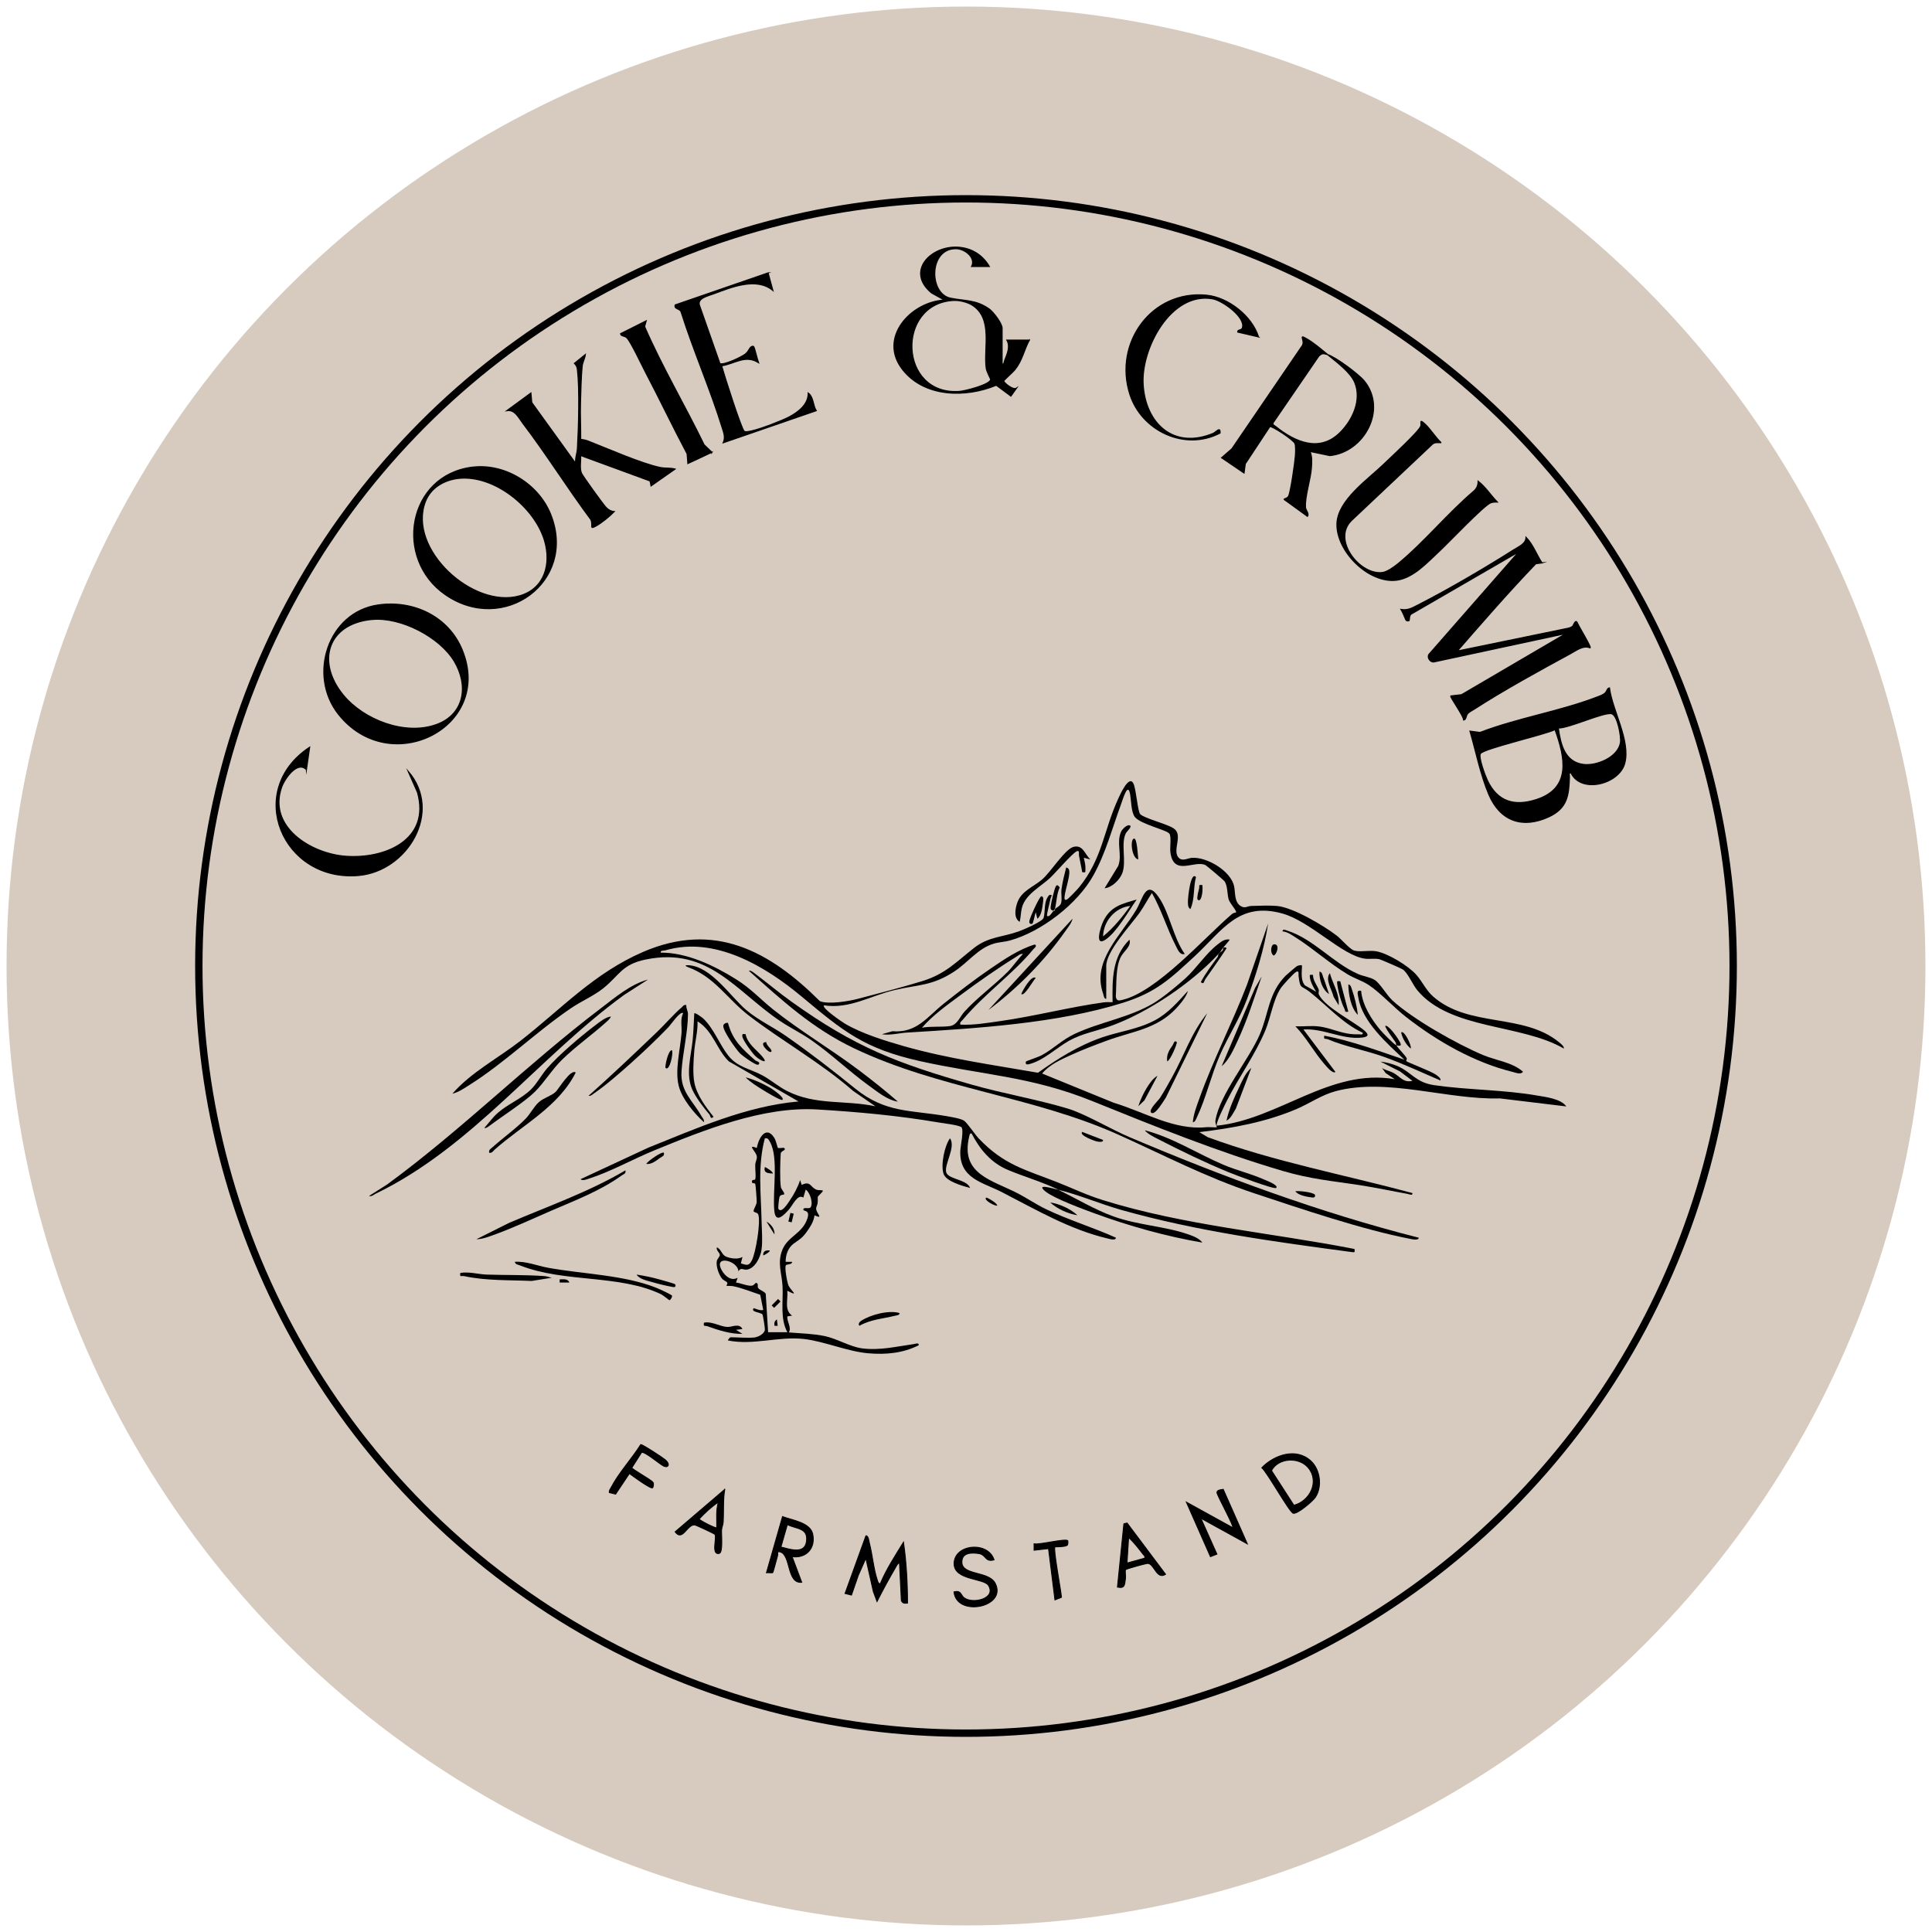 <?xml version="1.0" encoding="UTF-8"?>
<svg id="Layer_1" data-name="Layer 1" xmlns="http://www.w3.org/2000/svg" viewBox="0 0 524.16 524.16">
  <defs>
    <style>
      .cls-1 {
        stroke-width: .25px;
      }

      .cls-1, .cls-2, .cls-3 {
        stroke: #000;
        stroke-miterlimit: 10;
      }

      .cls-4 {
        fill: #d7cbbf;
      }

      .cls-2 {
        stroke-width: .3px;
      }

      .cls-3 {
        fill: none;
        stroke-width: 2px;
      }
    </style>
  </defs>
  <circle class="cls-4" cx="262.08" cy="262.08" r="260.3"/>
  <g>
    <path class="cls-2" d="M418.41,152.71l-1.74.23c-7.35,7.65-14.33,15.69-21.31,23.7l30.11-6.2c.44-.1.88-.25,1.2-.56.26-.25.79-2.09,1.32-.8.42,1.01,3.74,6.4,3.45,6.69-1.97-.79-3.77.72-5.52,1.66-8.26,4.47-18.11,9.9-25.93,14.95-.54.35-1.44.8-1.81,1.24-.51.61-.37,1.68-1.1,1.72.11-.97-3.77-6.28-3.48-6.52l2.92-.34,28.38-16.62-35.97,7.74c-.93.04-1.84-1.25-1.23-2.09l24.37-27.82-28.91,16.74c-.96.31-.7,1.64-.88,1.95-.03.04-.68.22-.89-.26-.41-.95-.77-1.88-1.29-2.77,1.88.32,3.07-.44,4.64-1.23,8.06-4.1,18.25-10.08,25.93-14.95,1.38-.87,3.33-1.64,3.35-3.4,1.87,1.88,2.87,4.71,4.34,6.95h.02Z"/>
    <path class="cls-2" d="M426.23,209.68c-.71-.11-.42.59-.44,1.08-.14,4.99-.54,8.54-5.65,10.88-7.12,3.25-13.11,1.11-16.18-6.01-2.24-5.22-3.55-11.77-5.14-17.26l2.72.35c10.08-3.88,21.76-5.76,31.74-9.6.65-.25,1.54-.55,2.06-.98.71-.58.62-1.41,1.31-1.51.77,6.08,5.78,14.37,4.15,20.45-1.52,5.7-11.86,8.33-14.59,2.59h0ZM422.77,197.51c.61,4.36,1.69,9.23,6.85,9.89,3.56.44,9.31-1.92,10.01-5.87.28-1.6-.79-7.45-2.37-7.89-2.02-.56-11.61,3.95-14.47,3.87h0ZM421.88,197.94c-2.63,1.34-19.33,5.15-20.24,6.51-.62.94,1.32,6.07,1.89,7.27,2.74,5.79,7.31,7.12,13.23,5.23,9.59-3.07,7.9-11.33,5.12-19.01Z"/>
    <path class="cls-2" d="M391.01,120.1c-.82,0-1.74-.18-2.41.42l-21.93,20.69c-5.4,5.24,2.33,14.98,8.45,14.11,1.23-.17,3.18-1.56,4.16-2.37,7.08-5.8,13.58-13.8,20.66-19.78.74-.7,1.11-1.6,1.08-2.62,2.01,1.55,3.43,3.82,5.21,5.65-.6-.02-1.19,0-1.76.2-1.86.66-11.55,10.92-13.89,13.07-3.28,3.04-7.09,7.33-11.64,7.93-7.57.98-16.44-7.79-16.22-15.32.19-6.36,8.41-12,12.64-16.09,1.77-1.71,9.65-8.95,10.1-10.38.26-.8-.55-2.14,1.2-.52,1.38,1.28,2.84,3.64,4.33,5.01h0Z"/>
    <g>
      <path class="cls-2" d="M360.14,96.19c-1.09-.31-1.49-.42-2.37.46l-12.39,18.08c-.16.58.34.69.68.96,5.3,4.27,12,7.2,17.57,1.6,3.4-3.42,5.85-8.81,3.92-13.52-1.14-2.79-5.11-5.7-7.42-7.59,2.17.63,8.48,5.32,10,7.18,6.31,7.76-.07,19.34-9.34,20.24l-5.43-1.13c.66,1.16.52,3.01.44,4.36-.21,3.22-1.8,7.79-1.62,10.8.05.82,1.09,1.74.53,2.45l-6.31-4.57c-.1-.27.89-.2,1.22-.94.59-1.31,1.68-8.99,1.82-10.79.07-.91.15-2.59-.09-3.41-.29-.99-6.37-4.95-6.84-4.63l-6.66,10.09-.34,2.49-6.08-4.13,2.79-2.43,18.87-27.65c1.36-1.49-.99-3.55,1.17-2.34s4,2.84,5.86,4.36l.02.03Z"/>
      <path class="cls-2" d="M341.44,91.4l-5.65-1.31c-.09-.75,1.04-.39,1.28-1.13.94-2.93-5.45-7.45-8.12-7.9-11.32-1.94-19.38,13.52-18.82,23.17.62,10.7,8.31,17.8,19.01,13.35.74-.3,2-2.02,1.86-.09-9.5,4.97-21.28-.53-24.47-10.53-4.45-13.91,5.91-28.3,20.78-26.87,5.91.57,12.35,5.63,14.12,11.3Z"/>
    </g>
    <path class="cls-1" d="M331.87,404.06l6.53,14.79-12.61-6.95,4.36,9.74-1.75.69-6.53-14.79,12.61,6.95c.35-.39-3.94-8.19-4.29-9.41-.24-.84,1.11-.91,1.67-1.02h0Z"/>
    <path class="cls-1" d="M355.65,396.37c2.53,2.36,3.14,6.93,1.21,9.85-.68,1.02-4.89,4.64-6,4.33-1.05-.29-6.92-10.91-8.52-12.35,3.39-3.5,9.34-5.52,13.31-1.82h0ZM351.03,408.39c4.35-1.11,7.05-6.46,3.89-10.21-2.53-3-8.12-2.69-9.96.8l6.07,9.4Z"/>
    <path class="cls-1" d="M305.78,413.2l10.44,13.91c-2.47,1.61-3.08-3.04-4.91-2.95-.46.02-5.74,1.45-5.92,1.7-.24.34.06,1.69-.04,2.35-.26,1.78-.13,2.81-2.18,2.38l1.74-17.17.86-.22ZM310.56,422.76c.17-.65-.14-.71-.44-1.09-1.15-1.51-2.52-3.27-3.92-4.56l-.44,6.95,4.78-1.31h0Z"/>
    <g>
      <path class="cls-2" d="M279.26,92.27c-1.49,2.79-1.84,5.42-3.92,8.04-.46.59-3.03,2.84-3.03,3.05,0,.44,2.54,2.59,3.47,1.96l-1.52,2.14-3.97-2.95c-8.26,3.44-19.42,3.32-25.37-4.19-6.79-8.58,2.12-18.41,11.3-18.91l-3.49-1.94c-7.07-5.85-.17-12.87,7.19-12.4,3.67.23,6.64,2.08,8.48,5.22h-4.79c1.2-2.36-1.79-4.75-4.12-4.82-7.55-.22-7.55,12.18-1.66,13.42,3.86.81,6.92.36,10.54,2.94,1.14.81,3.5,3.92,3.5,5.19v9.78c.63.09.57-.73.76-1.19.67-1.67,1.51-3.62.55-5.33h6.09v-.02ZM258.74,81.5c-15.76.77-15,25.95,1.61,24.69,1.42-.1,8.32-1.83,8.43-3.25,0-.16-1.1-2.11-1.22-3.08-.73-5.52,1.91-13.46-3.79-17.08-1.31-.82-3.46-1.35-5.01-1.28h0Z"/>
      <g>
        <path class="cls-2" d="M157.53,119.19c.66.09,1.31.21,1.94.44,5.09,1.99,14.85,6.27,19.74,7.22,1.34.26,2.65.05,3.94.41l-6.52,4.57-.26-1.34-18.86-6.92c.14,1.5-.33,3.35.23,4.77.29.75,5.98,8.64,6.72,9.37.61.61,1.3,1.03,2.18,1.09-1.22,1.27-3.43,3.08-4.99,3.93-1.83.99-.69-.12-1.33-1.74-6.38-8.58-12.07-17.74-18.54-26.24-1.1-1.44-2.09-3.69-4.27-3.34l6.52-4.78.24,2.59,11.94,16.54c-.22-1.42.38-2.72.45-4.12.32-5.55.62-16.06,0-21.35-.09-.78-.3-1.16-.81-1.72l2.95-2.38c-.13,1.17-.75,2.01-.87,3.25-.28,2.86-.36,7.02-.45,9.99-.09,3.24.09,6.53.06,9.77h.02Z"/>
        <path class="cls-2" d="M208.37,74l1.31,4.79c-4.42-3.63-11.09-.94-15.88.86-1.54.58-4.68,1.2-4.04,3.17l5.55,15.8c.85.63,6.02-1.8,6.99-2.63.72-.61.85-1.17,1.27-1.69.3-.37.76-.43.89-.28.27.3,1.03,3.59,1.31,4.35-3.62-2.22-6.42.33-10,.87.6,2.19,5.37,17.23,6.14,17.77.43.3,1.58-.02,2.15-.14,2.26-.49,8.04-2.69,10.11-3.79,2.44-1.31,5.19-3.42,5.09-6.44,1.44.97,1.28,3.35,2.18,4.78l-25.22,8.7c.6-1.48.21-2.47-.23-3.9-3.24-10.51-7.83-20.93-11.16-31.45-.28-1.19-1.99-.76-1.65-2.04l25.22-8.7h-.02Z"/>
        <path class="cls-2" d="M193.15,122.7l-6.52,3.05-.21-2.63c-3.89-7.32-7.45-14.83-11.31-22.17-1.02-1.95-3.89-8.06-4.99-9.25-.66-.71-1.66-.38-1.76-1.17l6.95-3.48-.43,1.56c4.74,10.9,10.93,21.32,16.15,32.07l2.11,2.02v.02Z"/>
      </g>
      <g>
        <path class="cls-2" d="M128.27,126.74c8.88-1.05,17.95,4.7,21.18,12.93,7.12,18.12-12.77,32.64-28.63,21.66-14.1-9.76-10.26-32.5,7.44-34.6h0ZM124.35,129.79c-3.85.44-7.5,2.54-8.94,6.28-4.93,12.85,12.89,29.21,25.58,25.58,6.83-1.96,8.61-8.69,6.73-15.02-2.69-9.04-13.69-17.92-23.37-16.84Z"/>
        <g>
          <path class="cls-2" d="M102.6,164.13c9.57-1.37,19.08,3.11,22.8,12.2,8.58,20.95-19.53,35.12-33.56,17.47-8.39-10.56-2.89-27.72,10.76-29.67h0ZM100.87,168.06c-12.05,1.17-15.13,11.54-7.72,20.53,5.59,6.78,16.85,11.09,25.33,7.96,7.62-2.81,8.67-10.65,4.75-17.17-3.92-6.52-14.46-12.08-22.36-11.31Z"/>
          <path class="cls-2" d="M83.13,208.81c-2.48-2.54-5.95,2.52-6.74,4.79-3.75,10.81,8.02,18.01,17.37,18.71,10.81.81,23.11-4.53,19.51-17.33l-2.53-5.73c9.46,10.93-.15,27.11-13.48,28.27-20.65,1.79-31.04-23.05-13.26-34.79,0,0-.87,6.09-.87,6.09Z"/>
        </g>
      </g>
      <path class="cls-1" d="M238.81,429.71c1.65-3.95,4.06-7.64,6.31-11.3.78,5.47,1.09,10.98,1.09,16.52-.78.08-1.37.09-1.67-.71l-.5-10.16c-.54.04-.72.61-.96,1-1.8,3.08-3.54,6.24-5.14,9.43l-1-2.69-2.03-9.05-2.06,4.66-1.84,5.34-1.74-.44,5.66-15.65c.7,0,.78,1.36.92,1.9.83,3.15,1.15,7.09,2.14,10.04.16.47.21,1.04.85,1.11h0Z"/>
      <path class="cls-1" d="M214.9,422.33l2.61,6.95c-4.12.43-2.87-7.45-5.87-8.25-.98-.26-.53.52-.68,1.03-.22.73-1.15,4.39-1.31,4.58-.14.17-1.27-.03-1.7.04l4.35-15.22c2.46.93,7.47,1.6,8.17,4.65.88,3.86-1.66,6.72-5.56,6.22h0ZM211.86,419.71c2.37.57,6.48,2.13,6.95-1.55s-2.65-3.28-5.2-4.53l-1.75,6.09h0Z"/>
      <path class="cls-1" d="M269.69,423.19c-2.49.71-2.07-1.4-4.15-1.71s-4.62-.24-4.58,2.37c.06,3.65,7.32,2.31,9.06,5.74,3.28,6.48-10.5,9.22-11.2,2.29,1.93-.46,1.79.76,2.62,1.5,2.18,1.94,8.98.44,6.74-3.25-1.2-1.98-9.29-1.39-9.33-5.85-.05-5.37,9.2-6.24,10.84-1.1h0Z"/>
      <path class="cls-1" d="M196.63,404.06c-.5,2.97-.25,5.94-.43,8.92-.05.74-.4,1.43-.44,2.17-.07,1.17.44,6.08-.65,6.31-2.24.46-.56-4.33-1.14-5.16-.18-.25-5.15-2.55-5.45-2.58-2.12-.25-3.3,4.64-5.35,1.87l13.47-11.52h0ZM194.46,414.49c.06-2.34-.26-4.7.44-6.95-1.94,1.29-3.62,2.87-5.21,4.57,0,.34,4.54,2.64,4.78,2.39h0Z"/>
      <path class="cls-1" d="M174.05,394.08l-2.63,4.12c0,.38,4.96,3.1,5.69,3.91.36.4.08,1.41-.04,1.53-.45.46-5.56-3.31-6.31-3.88l-3.74,5.6-1.7-.42c-.1-.59.27-.97.52-1.44,2.03-3.92,5.63-7.8,8-11.58.44-.1,5.96,3.54,6.67,4.14,1.38,1.17.81,2.26-.41,1.71-1-.45-5.34-4.19-6.05-3.69h0Z"/>
      <path class="cls-1" d="M289.69,417.97s.19,1.14-.26,1.33c-1.02.46-3.1.29-3.23.41-.5.46,1.66,11.91,1.78,13.64l-1.77.71-1.74-13.92-3.92.44v-1.73c1.52.3,8.39-1.49,9.14-.87h0Z"/>
      <g>
        <path d="M182.28,351.45c.26.2-.36,1.3-.65,1.3-.14,0-1.63-1.3-2.29-1.62-11.39-5.43-26.22-3.05-38.27-7.82-.55-.22-1.29-.25-1.4-.98,3.08-.19,6.04,1.07,9.03,1.62,9.27,1.7,20.71,1.95,29.35,5.44.92.37,3.58,1.57,4.23,2.08h0Z"/>
        <path d="M149.67,346.66l-5.43.87c-5.97-.27-12.45-.03-18.29-1.31-.76-.16-1.28.44-1.07-.87,2.41-.4,4.91.38,7.15.45,5.26.17,10.45.04,15.68.41.69.05,1.29.32,1.95.44Z"/>
        <path d="M263.17,322.3c-2-.55-6.53-1.75-7.2-3.89-.76-2.42.26-7.5,1.77-9.59,1.67,2.4-1.66,7.12-1.02,9.27.55,1.86,5.73,1.91,6.46,4.21h0Z"/>
        <path d="M183.15,348.4c.13.11.37.95-.56.78-1.78-.32-3.89-.82-5.63-1.33-1.38-.41-3.48-.78-4.26-2.05,2.1.32,4.23.76,6.27,1.33.68.19,3.92,1.08,4.16,1.28h0Z"/>
        <path d="M180.11,312.74c.21.92-.47.99-1,1.38-1.06.78-2.45,1.87-3.77,1.66.41-.82,4.3-3.46,4.78-3.04Z"/>
        <path d="M270.56,327.09c-.63.17-3.75-1.47-3.04-2.18.13-.13,3.01,1.43,3.04,2.18Z"/>
        <path d="M154.45,347.96h-2.61v-.86c.93,0,2.26-.26,2.61.86Z"/>
        <g>
          <g>
            <path d="M287.08,322.74c-4.4-2.11-9.02-3.42-13.59-5.32-4.59-1.9-7.65-5.56-9.89-9.9-.53-.12-.57.45-.66.85-2.45,10.24,6.23,11.77,13.28,15.44,2.54,1.33,4.91,2.97,7.52,4.22,6.14,2.95,12.78,4.95,19,7.75.02.9-1.72.35-2.19.24-10.32-2.43-19.44-7.81-28.72-12.58-5.25-2.7-11.67-3.68-11.29-11.37.06-1.09,1.09-5.9.21-6.33-1.22-.59-4.55-.95-6.11-1.21-10.9-1.86-21.99-2.88-33-3.53-14.63-.86-30.65,5.58-44.12,11.1-5.65,2.31-11.93,5.82-17.61,7.62-.66.21-1.82.76-2.41.2l18.4-8.56c13.15-5.26,26.45-11.25,40.74-12.53l-18.91-10.88c-3.33-3.24-4.24-8.23-8.49-10.86.11,2.66-.67,5.43-.88,8.04s-.46,6.2.04,8.67c.68,3.33,3.09,6.57,5.18,9.17-.85.9-.83-.28-1.11-.61-1.52-1.77-3.67-4.59-4.63-6.7-1.88-4.17-.36-9.1.09-13.56.23-2.29.28-4.86.43-7.18.26-.27,2.19,1.17,2.47,1.44,2.82,2.68,4.36,6.98,6.74,10.01,2.53,3.23,5.93,3.56,9.36,5.43,2.28,1.25,4.31,3.04,6.65,4.22,7.78,3.92,15.67,2.37,23.92,4.12l-6.05-4.17c-8.7-7.62-19.22-13.5-28.27-20.43-5.84-4.47-9.23-10.45-16.45-13.12-1.06-.4-.86-.61.1-.55,6.18.37,11.35,8.55,15.66,12.18,3.28,2.77,7.28,4.59,10.78,7.04,6.39,4.47,12.79,9.4,18.78,14.27,8.2,6.65,15.05,5.77,24.73,7.45,1.19.21,3.85.63,4.76,1.23.8.52,3.07,3.86,3.98,4.82,6.93,7.27,12.59,8.43,21.52,11.96,4.19,1.66,7.74,3.4,12.18,4.78,22.07,6.88,45.65,8.82,68.27,13.26.02.72.24.96-.62.85-21.01-2.8-42.08-5.66-62.52-11.41-5.82-1.64-11.49-4.1-17.29-5.53,4.8,2.3,9.96,5.45,15.11,7.28,6.53,2.34,13.7,2.61,20.02,4.77,1.3.44,3.22,1.14,4.01,2.3-9.76-1.66-19.93-4.51-29.25-7.93-3.17-1.16-10.87-4.01-13.24-5.88-2.96-2.34,1.77-.92,3.36-.53h.02Z"/>
            <path d="M384.92,335.79c0,.83-1.83.43-2.29.33-13.09-2.54-29.55-8.13-42.39-12.39-13.2-4.39-24.22-10.22-36.76-15.86-23.39-10.51-48.53-12.38-71.77-23.46-11.21-5.34-19.4-12.86-28.54-21.03.4-.23,1.19.41,1.51.65,3.39,2.53,6.63,5.29,10.08,7.75,17.25,12.33,28.54,16.67,48.84,22.48,8.5,2.43,17.88,4.02,26.11,6.51,4.68,1.41,11.72,5.62,16.65,7.71,25.41,10.78,51.78,20.53,78.57,27.32h0Z"/>
            <path d="M175.77,265.78l-6.48,4.17c-23.26,16.95-41.08,41.2-67.39,53.92-.58.27-.95.82-1.79.6l4.92-3.12c20.15-14.74,38.08-32.68,57.92-47.75,3.85-2.92,8.15-6.6,12.82-7.83h0Z"/>
            <path d="M129.23,336.22l8.84-4.43c10.63-4.55,21.62-8.38,31.61-14.27.2.94-.45.99-1,1.38-5.91,4.23-12.55,6.73-19.13,9.57-4.84,2.1-10.07,4.54-14.98,6.34-1.67.61-3.55,1.38-5.33,1.41h0Z"/>
            <path d="M346.22,322.3c-.54.46-11.31-3.61-12.9-4.27-6.18-2.53-13-5.83-18.94-8.89-1.22-.63-2.95-1.44-3.81-2.49,7.57,1.95,14.23,6.32,21.31,9.34,3.64,1.55,7.55,2.44,11.16,4.06.4.18,4.03,1.52,3.18,2.25h0Z"/>
            <path d="M156.19,291c-4.71,9.32-14.42,14.19-21.96,20.87-.48.44-.72,1.04-1.52.87-.17-.82.42-1.04.91-1.49,2.76-2.49,6.66-5.29,9.1-7.86,1.18-1.25,2.13-3.16,3.46-4.36,1.33-1.2,3.35-1.66,4.58-2.81.75-.71,4.12-6.37,5.43-5.22h0Z"/>
            <path d="M197.5,277.52c1.3,4.83,3.94,7.1,7.44,10.2.19.17,1.59.42.83,1.11-.51.46-4.43-2.46-5-3.04-1.04-1.05-4.81-6.3-4.53-7.58.09-.45.77-.82,1.27-.69h0Z"/>
            <path d="M212.29,298.39c-.37.35-4.63-2.25-5.34-2.7-1.55-.96-3.39-2.08-4.65-3.39,2.23.53,5.15,1.89,7.1,3.11.45.28,3.5,2.39,2.89,2.97h0Z"/>
            <path d="M202.28,280.57c.51,2.57,2.76,4.06,4.35,5.87,2.24,2.54-.44,1.31-1.76.02-.81-.79-3.33-4.22-3.46-5.24-.11-.85.17-.69.87-.65h0Z"/>
            <path d="M292.31,329.7c-2.53-.38-5.53-1.74-7.39-3.47,2.53.38,5.53,1.74,7.39,3.47Z"/>
            <path d="M299.26,309.27c.13.71-1.11.5-1.53.44-.65-.09-5.11-1.72-4.12-2.62l5.65,2.18Z"/>
            <path d="M356.66,324.05c.2.15.3.96-.62.84-1.3-.15-3.88-.57-4.6-1.71,1.14-.12,4.39.22,5.22.87h0Z"/>
            <path d="M180.54,289.69c-.17-.2.64-4.69,1.73-4.78.55.54-.64,6.05-1.73,4.78Z"/>
            <g>
              <path d="M286.21,246.64c.46-.48,1.4-.76,1.66-1.61.32-1.06-.04-2.57.12-3.78.27-1.99.78-3.97,1.27-5.91.77.19.88.77.85,1.47-.08,1.8-.99,4.3-1.26,6.19-.05.37-.24,1.47.61,1.04.43-.21,2.81-2.71,3.26-3.26,6.42-7.87,6.66-15.42,10.67-24.12.43-.94,2.93-6.64,4.13-4.05.76,1.63,1.13,7.59,1.84,8.29,1.14,1.14,7.27,2.64,9.01,3.82,2.73,1.67-.32,5.83,1.29,7.84,1.03,1.3,2.5.25,3.74.17,4.12-.26,10.55,3.6,11.42,7.72.35,1.64.03,4.18,1.67,5.29,1.29.87,1.84.07,2.99.05,2.17-.06,4.86-.18,6.96,0,4.37.38,12.7,5.34,16.27,8.08,1.17.9,3.46,3.64,4.68,4.02,1.48.45,4.09-.12,5.91.18,3.18.52,8.83,3.97,10.97,6.41,1.62,1.84,2.61,4.17,4.55,5.88,9.64,8.5,24.45,4.44,34.14,12.39.4.33,1.48,1.14,1.31,1.73-11.53-6.74-30.85-5.02-39.79-15.87-1.23-1.49-2.56-4.74-3.94-5.62-.48-.31-5.89-2.67-6.37-2.76-1.24-.26-2.53.02-3.78-.13-6.22-.76-14.8-10.14-22.52-12.27-11.89-3.28-16.26,4.68-23.83,11.67-6.57,6.07-10.38,9.71-19.23,12.51-17.94,5.68-40.08,6.99-58.83,8.14-2.13.13-4.44.79-6.74.44l2.88-.81c6.65.51,9.32-3.81,13.87-7.44,4.01-3.2,8.45-6.61,12.68-9.5,3.76-2.56,7.73-5.29,12.09-6.6.73.44-.14.96-.43,1.31-5.53,6.72-13.36,12.19-19.14,19.13-.36.44-.83.56-.65,1.31,3.57.17,7.08-.44,10.6-.93,9.46-1.32,19-3.85,28.36-5.12.79-.1,1.57-.04,2.35-.04-.1-6.25-.14-12.28,4.57-16.96.6,1.75-1.54,3.14-2.32,4.64-1.49,2.87-1.15,7.54-1.38,10.8.21,1.23.77,1.14,1.76.9,9.39-2.2,22.27-16.9,29.77-23.31.41-.35,1-.36,1.08-.43.34-.27-1.7-2.56-1.97-3.46-.44-1.45-.26-3.65-1.12-4.97-.19-.28-4.85-4.23-5.17-4.39-2.98-1.5-8.67,3.2-9.54-3.51-.17-1.32.3-4.09-.24-4.99-.62-1.03-7.78-2.57-9.38-4.54-1.02-1.25-1.01-4.45-1.29-6.11-.6-3.6-1.94,1.19-2.51,2.72-2.38,6.46-4.06,13-7.42,19.11-4.28,7.79-14.12,15.38-22.69,17.76-1.4.39-3,.44-4.37.85-4.29,1.26-7.05,5.16-10.71,7.55-6.09,3.98-9.68,3.51-16.24,5.06-6.57,1.55-12.16,5.18-19.12,4.14-.8.66,5.1,4.62,5.69,4.97,4.52,2.67,10.97,4.68,16.05,6.12,11.85,3.37,24.17,5.07,36.31,7.19,5.37-3.84,11.1-7.43,17.39-9.59,4.87-1.67,9.79-2.19,14.44-4.7,3.55-1.91,6.16-4.98,8.84-7.9-.35,1.54-2.13,3.61-3.24,4.8-5.31,5.6-11.78,6.11-18.72,8.67-3.12,1.14-6.62,2.48-9.63,3.85-2.87,1.31-5.91,2.62-7.96,5.08l19.45,7.94c8.27,2.48,16.34,7.51,25.12,6.62.63-.07,2.69.12,2.83,0,.08-.06-.51-.93-.37-1.84,1.06-6.88,9.1-16.54,12-23.27,2.46-5.69,2.34-11.25,7.05-16,.29-.29,2.88-2.5,3.06-2.59.34-.18,1.17-.35,1.31-.21.28.28-.64,3.77.86,5.44l3.05,1.73c-.69-1.06-1.58-2.69-1.72-3.94-.1-.86.13-.66.86-.63-.03,1.49.99,2.63,1.53,3.93.16.4-.13.93.03,1.31,1.48,3.41,9.4,7.33,12.33,9.81,1.32,1.13,1.23,1.74-.6,1.95-5.34.61-10.54-2.59-15.89-2.19l8.69,11.52c-.79.56-2.38-1.44-3.04-2.19-2.78-3.19-4.85-7.14-7.83-10.21,2.04.11,4.25-.2,6.26.04,3.91.44,6.45,2.3,10.92,2.14.49-.02,1.19.28,1.08-.43-5.43-2.49-9.68-7.37-14.37-11.07-2.38-1.88-2.57-.58-3.04-4.36-.05-.4.25-1.53-.63-1.09-.66.33-3.71,3.68-4.22,4.47-2.08,3.23-2.65,7.81-4.18,11.48-2.75,6.57-7.08,12.51-10.31,18.83-.48.95-3.29,6.5-2.82,6.96,16.78-1.73,30.69-15.64,48.27-12.61l-2.47-1.66-1-1.38c.97.64,2.19.81,3.19,1.38,1.81,1.02,2.64,2.69,5.07,2.1l-3.34-2.53-5.35-2.69c1.55.18,3.22.6,4.64,1.22,3.87,1.69,4.88,4.45,10.03,5.19,9.13,1.31,18.56,1.21,27.67,2.77,2.5.43,6.61.88,8.1,2.99l-18.04-2.18c-14.2.43-30.62-5.69-44.58-1.95-3.73,1-6.93,3.26-10.44,4.78-8.4,3.6-17.47,5.25-26.52,6.32l2.31,1.38c18.01,6.63,37.01,10.17,55.52,15.15.09.82-.86.31-1.31.23-4.29-.77-8.56-1.69-12.87-2.36-7.59-1.16-13.41-1.64-20.94-3.85-17.57-5.17-34.93-12.17-51.86-19.02-16.48-6.67-29.88-7.06-46.61-10.79-15.08-3.37-20.74-8.01-32.08-17.49-9.9-8.28-23.63-16.48-36.96-12.58-.51.15-1.42-.05-1.31.63,7.1-.04,14.47,3.5,20.41,7.21,4.1,2.56,6.51,5.34,10.07,8.19,7.21,5.77,15.9,10.92,23.41,16.59,3.57,2.7,7.1,5.51,10.47,8.45-2.95-.46-5.59-2.71-7.97-4.42-5.34-3.86-10.13-8.51-15.55-12.28-2.75-1.91-5.66-3.31-8.36-5.12-12.08-8.09-19.42-20.24-36.49-16.76-6.64,1.35-7.12,4.28-11.67,7.89-2.52,2-5.88,3.44-8.62,5.3-9.52,6.45-17.96,14.81-27.75,20.96-1.34.85-2.91,1.92-4.47,2.26,5.1-5.83,12.42-9.63,18.48-14.35,11.03-8.6,19.96-18.38,33.28-24.12,19.32-8.32,34.23-.29,47.93,13.36,2.29.97,7.9.02,10.43-.65,5.7-1.51,11.75-3.06,17.39-4.79,6.27-1.93,9.17-5.2,14.04-9.01,3.93-3.06,7.62-2.87,12.07-4.46,1.25-.44,6.47-2.68,6.77-3.66.52-1.64-.04-4.7,1.59-6.24,1.12-.16.37.45.26,1.13-.13.79-1.07,4.35-.92,4.52.59.61,1.49-1.08,1.74-1.31.44,0,.36-.13.44-.44v-.04ZM277.52,258.83c-.72-.13-1.16.35-1.7.69-5.17,3.19-10.34,6.83-15.21,10.44-3.65,2.72-7.5,5.42-10.48,8.87,2.38-.46,5.33-.12,7.59-.45,1.99-.29,2.69-2.53,3.93-3.9,3.35-3.72,8.21-7.27,11.77-10.84,1.4-1.41,2.66-3.36,4.12-4.8v-.02Z"/>
              <path d="M286.21,246.64c-.13.14-.29.3-.44.44-.85-.22-.77-.6-.69-1.31.09-.94.95-4.48,1.33-5.23s.74-.19,1.09.22c-.83,1.78-.84,4.05-1.3,5.87h0Z"/>
              <path d="M347.97,252.72c-.08-.83.88-.37,1.31-.23,7.19,2.35,12.22,8.67,19.13,11.75,1.38.61,3.24.83,4.5,1.59,1.49.9,3.22,4.07,4.85,5.58,5.52,5.1,17.68,11.95,24.7,14.87,3.54,1.47,7.84,1.91,10.73,4.48-.54.87-1.92.28-2.7.09-10.49-2.58-20.55-8.32-29-14.92-3.29-2.56-6.82-6.44-10.07-8.64-1.68-1.14-3.97-1.85-5.77-2.93-4.91-2.93-9.38-7.03-14.25-10.1-1.02-.64-2.2-1.49-3.44-1.56h0Z"/>
              <path d="M330.57,258.82c-7.26,7.87-18.97,15.79-29.02,19.46-3.93,1.44-7.91,2.05-11.55,4.1-3.44,1.94-7.1,5.53-11.02,6.38-.92.2-.71-.7-.59-.8.2-.16,3.28-1.16,4.21-1.66,3.21-1.75,5.49-4.17,8.98-5.81,6.89-3.24,14.7-4.37,21.3-8.27,2.49-1.47,6.37-4.68,8.57-6.65,3.11-2.79,5.74-6.92,8.91-9.35.99-.77,1.89-1.53,3.25-1.31.1.09-1.46,1.82-1.74,2.18-.39.47-.81,1.24-.87,1.31-.09.12-.29.24-.44.44h0Z"/>
              <path d="M331.88,257.08s.92-.16.87.22c-1.81,2.81-3.76,5.52-5.68,8.26-.4.57-.42,1.72-1.28.88,1.29-2.42,2.94-4.56,4.54-6.77.21-.29.16-.73.25-.84.13-.15.29-.27.44-.44.06-.07.41-.24.63-.46.25-.25.16-.73.24-.84h0Z"/>
              <path d="M323.62,304.48c.16-2.21,1.09-4.53,1.84-6.63,3.71-10.34,8.89-20.38,12.84-30.65l5.75-16.64c-1.04,6.83-3.3,14.07-5.75,20.55-2.1,5.55-5.06,9.93-7.37,15.24s-3.77,11.65-6.22,16.82c-.25.51-.43,1.2-1.08,1.31h0Z"/>
              <path d="M295.78,233.16l-1.74-.44c.26,1.15.51,2.02.44,3.26-.05.84.06.69-.87.65-.25-1.53-.62-3.02-.89-4.56-.07-.37.26-1.54-.63-1.1-1.25.62-5.66,5.76-7.17,7.18-2.58,2.42-6.65,4.44-7.64,8.01-.33,1.19-.32,2.69-.63,3.94-1.69-.96-1.22-3.6-.65-5.22,1.12-3.18,4.42-4.29,6.75-6.29s6.23-8.32,8.56-8.85c2.52-.56,2.95,1.93,4.47,3.4h0Z"/>
              <path d="M290.99,249.25c-.26,1.21-1.29,2.42-2,3.43-5.68,8.09-12.94,15.42-20.83,21.34l22.83-24.78h0Z"/>
              <path d="M300.13,270.99c-.63.06-.71-1.02-.88-1.51-3.05-8.79,4.87-15.68,9.05-22.7,1.69-2.84,2.65-8.41,6.1-3.33,2.97,4.37,3.9,10.96,7.03,15.36-1.33.41-1.9-1.17-2.41-2.16-2.37-4.58-3.92-9.86-6.5-14.37-1.18,1.75-2.12,3.62-3.34,5.35-2.37,3.35-9.05,10.4-9.05,14.43v8.93Z"/>
              <path d="M312.3,301.87c-.76-.78,1.98-3.34,2.37-3.94,1.14-1.76,2.34-3.92,3.36-5.77,3.17-5.71,5.3-12.18,9.49-17.26l-11.23,22.9c-.46.63-2.98,5.09-3.99,4.05h0Z"/>
              <path d="M306.65,224.03c.42.39-.96,1.56-1.21,2.05-1.42,2.84.24,7.59-.95,10.79-.65,1.77-2.83,3.96-4.81,4.11l3.71-6.07c1.13-3.07-.58-6.17.75-9.25.31-.72,1.84-2.24,2.5-1.63h0Z"/>
              <path d="M308.39,244.04c-2.15,3.07-5.38,8.83-8.46,10.89-3.07,2.06-1.36-3.43-.62-4.97,1.96-4.07,5-4.73,9.08-5.92ZM306.66,245.78c-4.13.42-7.3,4.15-7.39,8.26,2.87-2.33,5.23-5.28,7.39-8.26Z"/>
              <path d="M331.44,289.26l9.04-21.17,1.82-3.18c-2.01,5.77-3.86,11.7-6.44,17.26-1.12,2.4-2.37,5.4-4.43,7.1h0Z"/>
              <path d="M332.75,304.05c.63-2.98,2.06-6.23,3.4-9,.92-1.89,1.71-3.97,3.35-5.34l-4.19,11.03c-.71,1.14-1.32,2.66-2.55,3.31Z"/>
              <path d="M281.44,249.25l-.44-1.74c-.26.61-.61,2.72-.88,3.04-.16.21-.96.28-.86-.63s2.76-6.73,3.25-6.75c.76-.04.51,1.27.45,1.75-.15,1.24-.45,3.67-1.54,4.33h0Z"/>
              <path d="M324.48,237.95c-.78,2.83-.28,6.02-1.52,8.69-.74-.51-.62-1.16-.67-1.94s.68-8.46,2.19-6.75h0Z"/>
              <path d="M363.18,272.73l-1.38-2.31c-.39-1.81-2.41-4.73-1-6.39.77,2.9,2.67,5.58,2.38,8.69Z"/>
              <path d="M363.62,266.21l2.18,8.26c-1.12.22-.76-.23-1.08-.85-.89-1.72-1.71-4.85-1.94-6.78-.1-.86.1-.64.84-.62Z"/>
              <path d="M308.83,300.13c.49-1.6,1.38-3.5,2.25-4.92.78-1.26,1.65-2.59,2.96-3.35l-3.55,6.67-1.66,1.59h0Z"/>
              <path d="M368.4,275.34c-1.94-1.89-2.54-5.62-2.6-8.26.72.12.79.84.99,1.4.74,2.09,1.36,4.65,1.61,6.87h0Z"/>
              <path d="M308.82,233.16c-1.79-.26-2.35-5.64-1.09-5.65.77,0,.98,4.78,1.09,5.65Z"/>
              <path d="M378.84,283.6c.66,1.02,2.44,2.74,2.79,3.48.13.27-.17.75-.11.8.29.32,6.46,2.64,7.92,3.6.44.29,1.56,1.03,1.37,1.66-5.09-2.16-10.11-4.55-15.33-6.41-4.97-1.78-10.52-2.77-15.24-4.78-.64-.27-1.18.26-.96-.97,7.46,1.42,14.59,4.08,21.74,6.52-4.64-4.38-11.42-10.25-12.5-16.85-.14-.88-.6-2.16.76-1.84.34,3.86,2.76,7.72,5.22,10.65.6.71,3.77,3.98,4.34,4.13-.09-.13-.04-.54-.24-.84-.94-1.43-2.12-2.77-2.81-4.37.66-.61,3.06,2.75,3.41,3.33.76,1.22,1.57,2.4-.37,1.88Z"/>
              <path d="M360.57,269.69c-1.86-1.2-2.68-3.95-2.6-6.09.75.12.77.85.98,1.4.6,1.52,1.06,3.15,1.62,4.68h0Z"/>
              <path d="M319.27,282.74c.21.21-1.73,4.98-2.6,5.21-.26-1.75.52-3.05,1.49-4.4.19-.26.42-1.53,1.12-.82h0Z"/>
              <path d="M281,265.34c-.61.48-3.08,5.12-3.92,4.34.28-.83,2.78-5.33,3.92-4.34h0Z"/>
              <path d="M382.74,284.47c-1.24-.97-2.28-2.81-2.6-4.34.77-.84,2.93,3.59,2.6,4.34Z"/>
              <path d="M326.22,240.12c.07,1.07.05,2.02-.22,3.07-.1.43-.52,1.52-1.09.85-.27-.32.23-2.29.39-2.89.2-.75-.34-1.22.92-1.02Z"/>
              <path d="M345.58,256.21c1.62-.25,1.05,2.46,0,3.04-1.08-.55-.79-2.92,0-3.04Z"/>
            </g>
            <path d="M207.93,282.74c-.2.8,1.8,2.07,1.31,2.6-.57.61-3.75-2.72-1.31-2.6Z"/>
            <path d="M165.76,275.78c-.23.57-.83,1.12-1.3,1.53-3.8,3.42-8.32,6.62-11.98,10.2-2.72,2.66-4.86,6.23-7.38,8.71-2.72,2.69-8.79,6.59-12.18,9.13-.33.25-1.12.88-1.51.65,1.26-1.39,2.26-2.88,3.7-4.12,2.67-2.33,6.37-3.8,8.93-6.29,1.6-1.56,2.91-4.03,4.33-5.67,3.18-3.67,9.14-8.74,13.07-11.71,1.16-.88,2.89-2.31,4.31-2.42h0Z"/>
            <path d="M186.2,272.73c-.07.82.45,1.58.45,2.39,0,4.86-1.46,10.7-1.76,15.65-.32,5.36,3.03,7.83,5.4,12,.31.56.83.96.69,1.69-2.66-2.42-5.96-6.34-6.85-9.9-1.05-4.21.43-9.86.77-14.24.14-1.81-.4-3.76.44-5.44-.76-.7-3.4,3.18-3.91,3.71-3.13,3.28-7.05,6.98-10.43,10-2.94,2.61-6.59,5.83-9.8,8.02-.36.25-1.09.9-1.5.66,6.37-5.66,12.53-11.52,18.68-17.41,2.03-1.95,4.62-4.93,6.53-6.52.44-.36.56-.83,1.31-.65v.02Z"/>
          </g>
          <g>
            <path d="M205.11,362.75c.85-.14,2.3-1,2.41-1.98.05-.39-.53-3.96-.64-4.13-.43-.64-3.33-.62-2.41-1.71.09-.1,1.88.84,2.6.44l-.82-4.1c-2.47-.81-4.77-1.77-7.33-2.32-.54-.11-1.79-.05-1.84-.11-.03-.04.38-.61.21-.87-.23-.36-1-.55-1.46-1.14-.84-1.08-1.62-3.35-1.35-4.72.13-.67.87-1.17.81-1.68-.08-.65-1.03-1.18-.81-2.02,1.21.47,1.28,1.99,2.49,2.51s3.22.82,4.47.1l-.44,1.74c1.48.44,2.12.83,2.95-.75,1.09-2.06,2.46-10.42,1.79-12.47-.22-.67-1.28-.57-1.29-.95,0-.67.85-1.66.84-2.57,0-.77-.24-4.12-.37-4.74-.09-.46-.79-.08-.89-.49-.23-1.03.78-.41.89-.92.21-.99-.08-2.69-.02-3.87.03-.74.48-1.44.44-2.15-.09-1.45-2.93-3.5,0-2.41.42-2.69,2.51-6.21,4.71-2.76.52.8.87,2.62.97,2.72.24.24,1.52-.11,1.7.04.79.64-.84.75-.9,1.49-.16,1.93-.27,7.44.04,9.16.09.55,1.18,1.69.85,1.95-.24.18-.99-.02-1.24.72-.11.34-.43,2.99-.28,3.22.83,1.31,2.51-1.47,3.02-2.2,1.13-1.62,2.27-3.74,2.86-5.62l.44,1.31c2.32-1.14,2.31.46,3.8,1.22,1.03.52,2.84-.3,1.36,1.13-1.27,1.22-.64.7-.85,2.61-.06.47-.37.96-.4,1.4-.07,1.31,2.27,3.06-.44,1.9-.22,1.67-1.07,2.97-2,4.31-1.28,1.85-2.02,2.18-3.62,3.33-1.56,1.13-2.23,3.09-2.21,4.97h1.74c.08.81-1.46.59-1.68.93-.41.59.34,4.64.71,5.49.6,1.34,3.18,3.24-.33,1.42.26,2.36-.91,5.23,1.3,6.75l-1.3.22c-.09,1.51,1.2,2.92.44,4.34,3.15.27,6.59.34,9.68.98,3.32.69,6.94,2.92,10.14,3.34,4.83.63,9.35-.5,14.01-1.15.47-.07,1.49-.5,1.4.31-4.31,2.16-8.89,2.59-13.7,2.18-5.67-.49-11.95-3.25-17.44-3.88-6.85-.78-13.82,1.79-20.61.4-.14-.11.56-.87.65-.87,1.99,0,5.18.3,6.95,0h0ZM217.94,324.92c-1.54-1.12-2.87,2.1-3.92,3.25-1.35,1.49-3.54,3.85-3.93.46-.58-5.07,1.24-14.51-1.19-18.81-.35-.61-.54-1.16-1.39-.99-2.02,7.46-1.02,15.19-.88,22.83.05,2.42.31,4.82-.02,7.36-.27,2.06-1.82,5.27-4.13,5.45-.82.07-1.48-.71-2.15.45-.09-2.93-6.93-4.61-4.5-.27.87,1.55,2.54,2.99,4.29,2.02l-.44,1.3c1.21.09,3.42,1.12,4.47.8.68-.2.89-1.26,1.42-.37.11.19-.15.72.17,1.1.5.6,1.54.79,2.01,1.5l.64,10.44h5.22c-2.02-3.77-1.09-8.27-1.3-12.4-.18-3.6-1.51-6.39-.03-10.02,1.49-3.63,5.45-4.35,6.77-8.45.79-2.43-1.07-1.84-1.1-2.4-.04-.81,1.6-.07,1.97-.62.75-1.14-.15-4.03-1.32-4.81l-.66,2.18h0Z"/>
            <path d="M201.42,360.57l-1.74.22,1.74,1.09c-3.17.09-6.5-.99-9.48-2.06-.7-.26-1.17.25-.96-.97,2.11-.46,4.48,1.1,6.38,1.16,1.21.05,3.28-1.14,4.06.57h0Z"/>
            <path d="M244.03,356.23c.1.61-.78.63-1.21.74-3.24.8-6.7,1.01-9.66,2.73-.38-.43-.09-1.01.55-1.41,2.57-1.63,7.41-2.91,10.32-2.06h0Z"/>
            <path d="M210.12,334.91l-2.17-3.48c1.24.69,2.28,1.99,2.17,3.48Z"/>
            <path d="M209.68,318.39c-1.24-.08-2.58-.1-2.18-1.74.09-.1,2.18,1.11,2.18,1.74Z"/>
            <rect x="209.32" y="353.15" width="2.46" height=".94" transform="translate(-188.37 252.46) rotate(-45)"/>
            <rect x="213.41" y="329.88" width="2.41" height=".92" transform="translate(-156.03 463.79) rotate(-76.79)"/>
            <path d="M210.99,359.7h-.87c-.1-.8-.02-1.27.65-1.74l.22,1.74Z"/>
            <path d="M208.81,339.27c.32.26-1.65,1.41-1.74,1.31-.11-1.1.69-1.47,1.74-1.31Z"/>
          </g>
        </g>
      </g>
      <circle class="cls-3" cx="262.08" cy="262.08" r="208.14"/>
    </g>
  </g>
</svg>